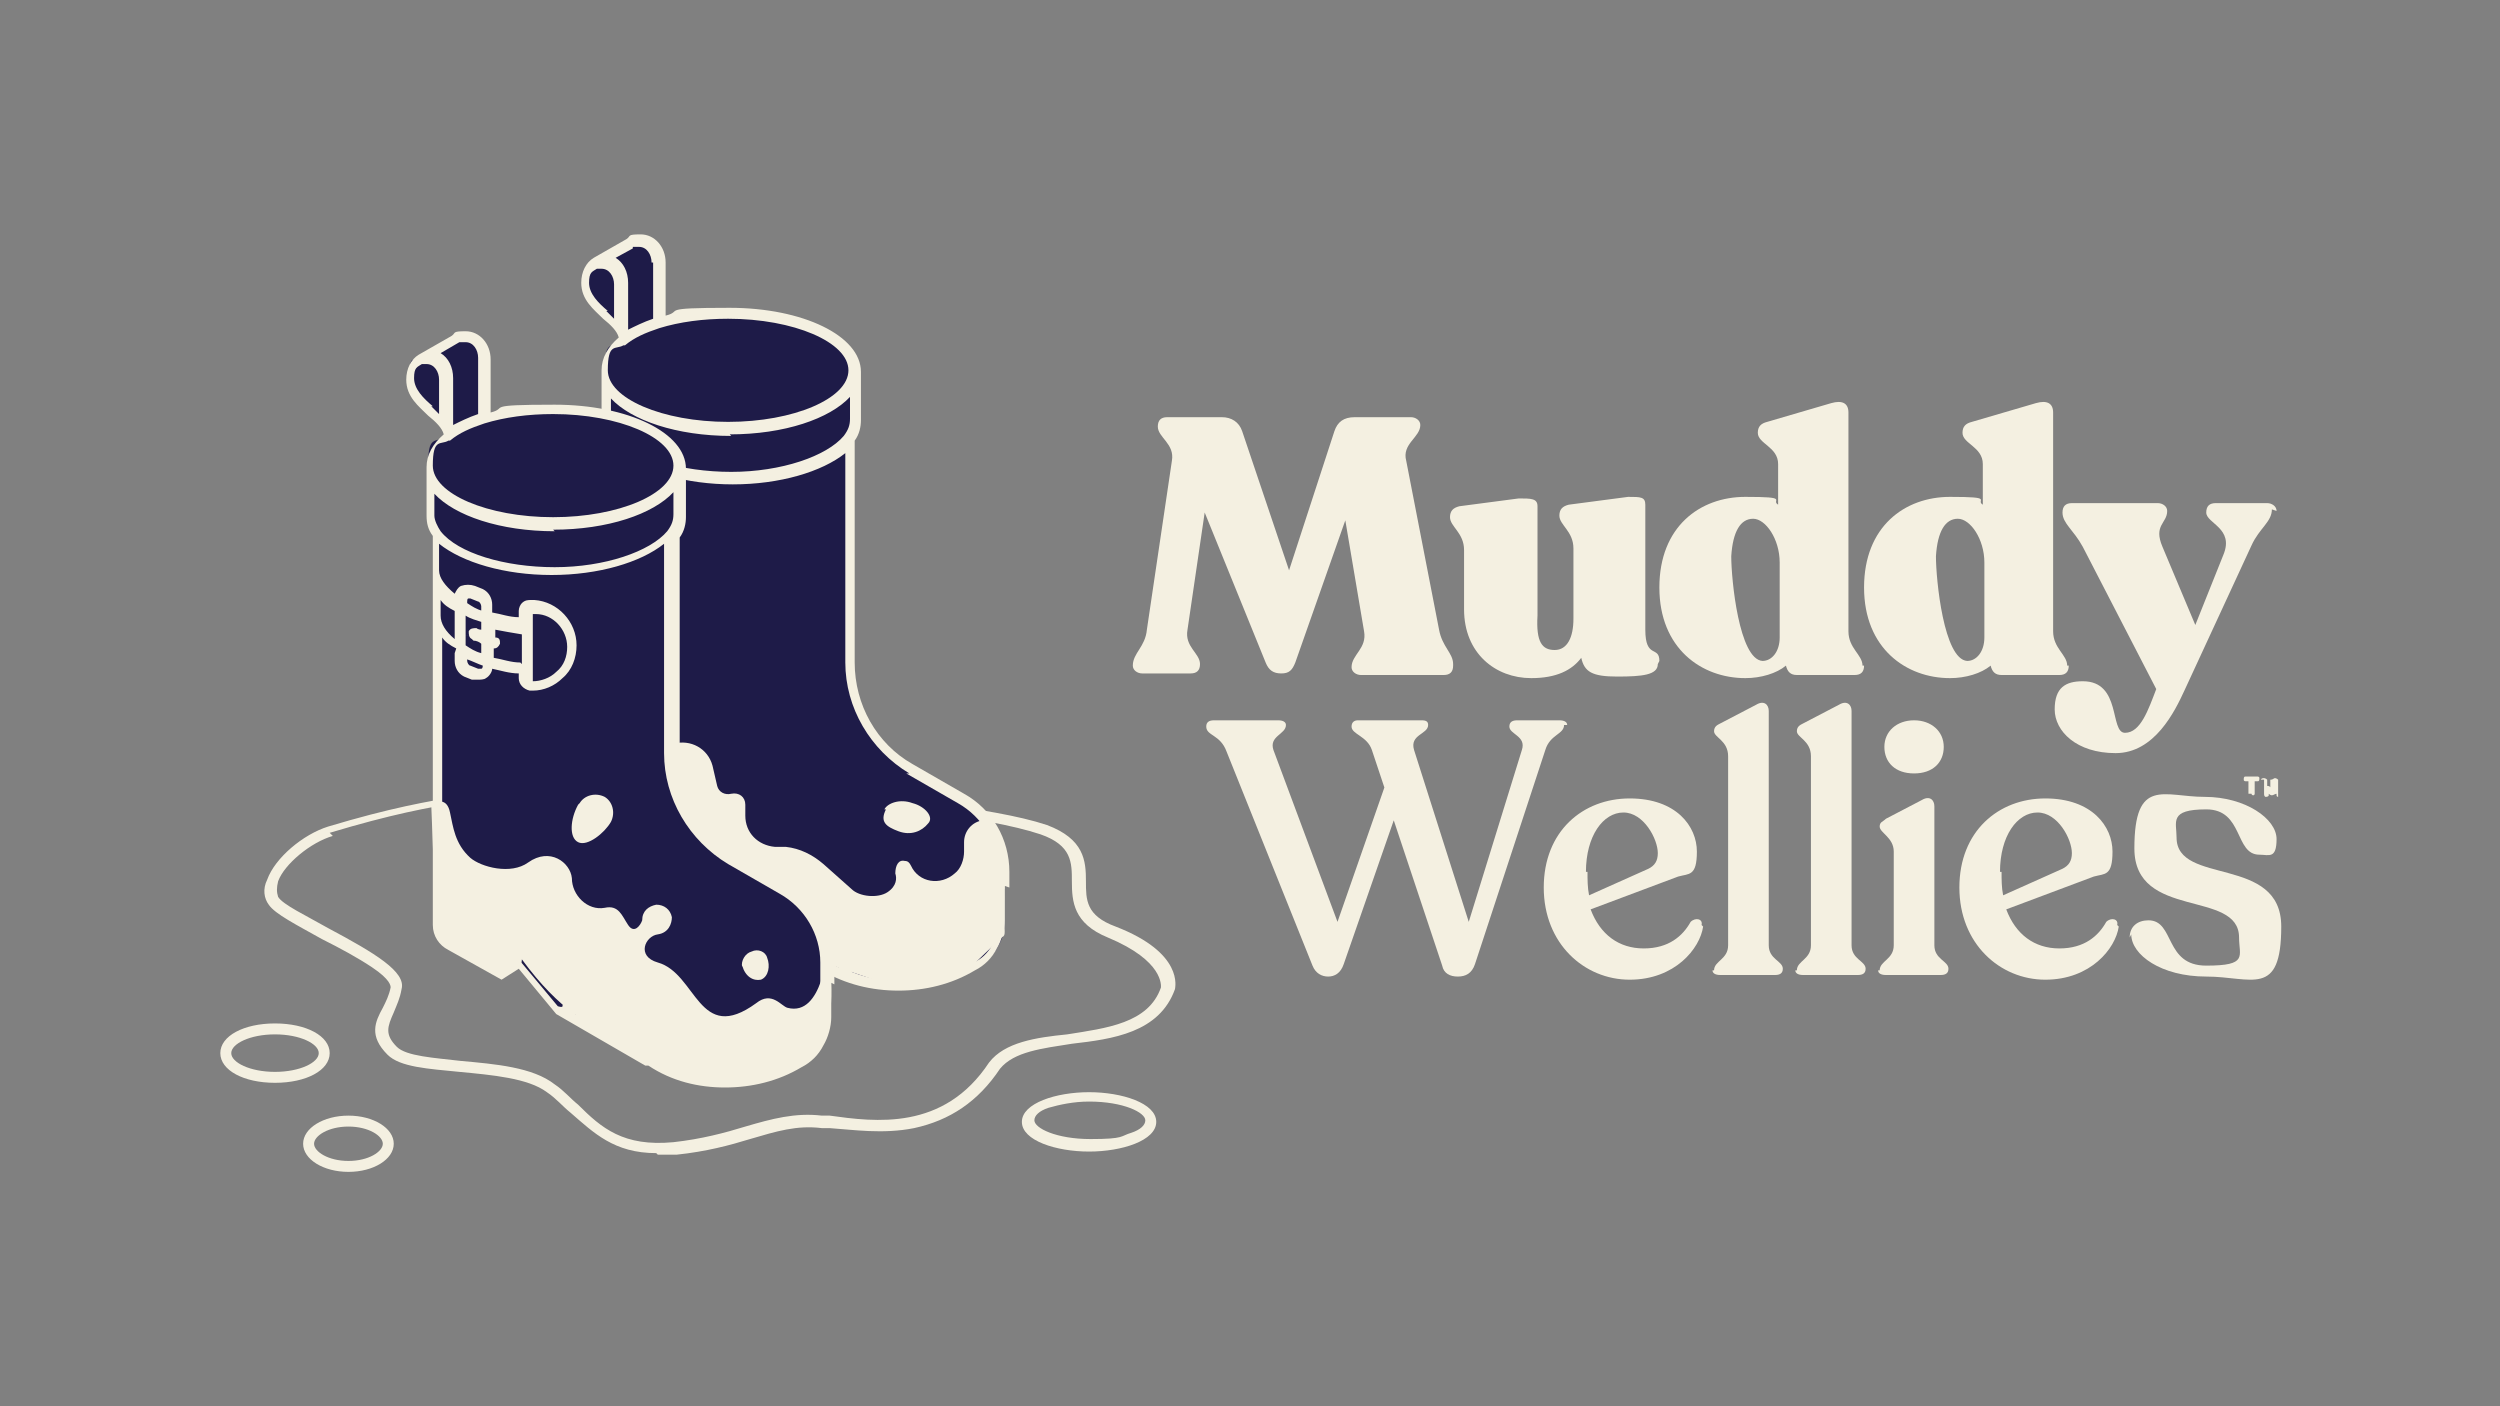 <?xml version="1.0" encoding="UTF-8"?>
<svg xmlns="http://www.w3.org/2000/svg" id="a" width="160" height="90" version="1.1" viewBox="0 0 160 90">
  <rect x="0" y="0" width="160" height="90" fill="#808080" stroke="none"/>
  <defs>
    <style>
      .cls-1 {
        fill: #f4f0e1;
      }

      .cls-1, .cls-2 {
        stroke-width: 0px;
      }

      .cls-2 {
        fill: #1e1b48;
      }
    </style>
  </defs>
  <path class="cls-1" d="M93,42.6h0c0,.4-.2.6-.6.6h-5.3c-.3,0-.6-.2-.6-.5h0c0-.8,1-1.2.8-2.3l-1.2-7.1-3.2,9.1c-.2.5-.4.7-.9.7s-.8-.2-1-.7l-3.9-9.6-1.1,7.5c-.2,1.1.8,1.5.8,2.2h0c0,.4-.2.6-.6.6h-3.1c-.3,0-.6-.2-.6-.5h0c0-.8.8-1.2.9-2.3l1.6-10.8c.2-1.1-.9-1.5-.9-2.2h0c0-.4.2-.6.6-.6h3.5c.6,0,1.1.3,1.3.9l3,8.9,2.9-8.9c.2-.6.6-.9,1.3-.9h3.6c.3,0,.6.2.6.5h0c0,.8-1.2,1.2-.9,2.3l2.1,10.8c.2,1.1.9,1.5.9,2.2h0Z"></path>
  <path class="cls-1" d="M106.1,42.5c0,.7-1,.8-2.6.8s-2.1-.3-2.3-1.2c-.6.8-1.6,1.3-3.2,1.3-2.3,0-4.3-1.6-4.3-4.4v-3.8c0-1.1-.9-1.5-.9-2.1h0c0-.4.2-.6.6-.7l3.8-.5c.8,0,1.2,0,1.2.5v7c-.1,1.7.3,2.2,1.1,2.2s1.2-.8,1.2-2v-4.5c0-1.1-.9-1.5-.9-2.1h0c0-.4.2-.6.6-.7l3.8-.5c.8,0,1.1,0,1.1.5v8c0,1.9.9,1,.9,2h0Z"></path>
  <path class="cls-1" d="M119.3,42.6h0c0,.4-.2.6-.6.6h-3.7c-.4,0-.6-.2-.7-.6-.6.5-1.6.8-2.6.8-2.8,0-5.5-1.9-5.5-5.8s2.6-5.8,5.5-5.8,1.6.2,2.1.5v-2.6c0-1.1-1.3-1.3-1.3-2h0c0-.4.2-.6.6-.7l4.1-1.2c.7-.2,1.1,0,1.1.6v14c0,1.1.9,1.5.9,2.2h0ZM113.9,40.7v-4.7c0-1.5-.9-2.8-1.7-2.8s-1.3.8-1.4,2.4c0,1.5.5,6.6,2,6.7.6,0,1.1-.6,1.1-1.5h0Z"></path>
  <path class="cls-1" d="M132.4,42.6h0c0,.4-.2.6-.6.6h-3.7c-.4,0-.6-.2-.7-.6-.6.5-1.6.8-2.6.8-2.8,0-5.5-1.9-5.5-5.8s2.6-5.8,5.5-5.8,1.6.2,2.1.5v-2.6c0-1.1-1.3-1.3-1.3-2h0c0-.4.2-.6.6-.7l4.1-1.2c.7-.2,1.1,0,1.1.6v14c0,1.1.9,1.5.9,2.2h0ZM127,40.7v-4.7c0-1.5-.9-2.8-1.7-2.8s-1.3.8-1.4,2.4c0,1.5.5,6.6,2,6.7.6,0,1.1-.6,1.1-1.5h0Z"></path>
  <path class="cls-1" d="M145.4,32.6h0c0,.8-.8,1.2-1.3,2.3l-4.3,9.3c-.6,1.3-1.9,4-4.4,4s-3.9-1.4-3.9-2.8.7-1.8,1.8-1.8c2.5,0,1.7,3.3,2.7,3.3s1.5-1.5,2-2.8l-4.7-9.1c-.6-1.1-1.3-1.5-1.3-2.2h0c0-.4.2-.6.6-.6h5.5c.3,0,.6.2.6.5h0c0,.8-.9.9-.3,2.3l2.1,5,1.8-4.5c.7-1.7-1.1-2-1.1-2.7h0c0-.4.2-.6.6-.6h3.3c.3,0,.6.2.6.5h0Z"></path>
  <path class="cls-1" d="M100.1,46.4h0c0,.6-.9.6-1.2,1.6l-4.5,13.7c-.2.6-.6.8-1.1.8s-.9-.2-1-.7l-3.1-9.3-3.2,9.2c-.2.6-.6.8-1,.8s-.8-.2-1-.7l-5.5-13.7c-.4-1.1-1.3-1-1.3-1.6h0c0-.3.2-.4.5-.4h4.1c.3,0,.5.1.5.3h0c0,.6-1.1.7-.8,1.6l4.1,11,3-8.6-.8-2.4c-.3-.9-1.3-1-1.3-1.5h0c0-.3.2-.4.4-.4h4.1c.3,0,.4.1.4.3h0c0,.6-1.2.6-.9,1.6l3.5,11,3.4-11c.3-.9-.8-1-.8-1.5h0c0-.3.2-.4.5-.4h2.7c.3,0,.5.1.5.3h0Z"></path>
  <path class="cls-1" d="M109,59.3c-.2,1.4-1.8,3.4-4.7,3.4s-5.5-2.3-5.5-5.9,2.5-5.7,5.5-5.7,4.3,1.8,4.3,3.4-.5,1.4-1.2,1.6l-5.6,2.1c.6,1.6,1.8,2.5,3.4,2.5s2.5-.8,3-1.7c.3-.3.8-.2.7.2ZM101.6,55.8c0,.5,0,1,.1,1.5l3.8-1.7c.4-.2.6-.5.6-1,0-.9-.9-2.6-2.2-2.6s-2.4,1.5-2.4,3.8h0Z"></path>
  <path class="cls-1" d="M109.7,62.1h0c0-.6.9-.7.9-1.6v-12.1c0-1-.9-1.2-.9-1.6h0c0-.3.2-.4.4-.5l2.3-1.2c.5-.3.8,0,.8.4v15c0,.9.9,1,.9,1.5h0c0,.3-.2.4-.5.4h-3.5c-.3,0-.5-.1-.5-.3h0Z"></path>
  <path class="cls-1" d="M115,62.1h0c0-.6.9-.7.9-1.6v-12.1c0-1-.9-1.2-.9-1.6h0c0-.3.2-.4.4-.5l2.3-1.2c.5-.3.8,0,.8.4v15c0,.9.9,1,.9,1.5h0c0,.3-.2.4-.5.4h-3.5c-.3,0-.5-.1-.5-.3h0Z"></path>
  <path class="cls-1" d="M120.3,62.1h0c0-.6.9-.7.9-1.6v-6c0-.9-.9-1.2-.9-1.6h0c0-.3.2-.3.4-.5l2.3-1.2c.5-.3.8,0,.8.4v8.9c0,.9.9,1,.9,1.5h0c0,.3-.2.4-.5.4h-3.5c-.3,0-.5-.1-.5-.3h0ZM120.6,47.8c0-1,.8-1.7,1.9-1.7s1.9.7,1.9,1.7-.7,1.7-1.9,1.7-1.9-.7-1.9-1.7Z"></path>
  <path class="cls-1" d="M135.6,59.3c-.2,1.4-1.8,3.4-4.7,3.4s-5.5-2.3-5.5-5.9,2.5-5.7,5.5-5.7,4.3,1.8,4.3,3.4-.5,1.4-1.2,1.6l-5.6,2.1c.6,1.6,1.8,2.5,3.4,2.5s2.5-.8,3-1.7c.3-.3.8-.2.7.2ZM128.1,55.8c0,.5,0,1,.1,1.5l3.8-1.7c.4-.2.6-.5.6-1,0-.9-.9-2.6-2.2-2.6s-2.4,1.5-2.4,3.8h0Z"></path>
  <path class="cls-1" d="M136.3,60c0-.7.5-1.1,1.2-1.1,1.7,0,1,2.9,3.7,2.9s2.1-.6,2.1-1.8c0-3.1-6.7-1.1-6.7-5.7s1.9-3.3,4.5-3.3,4.6,1.4,4.6,2.7-.5,1-1.1,1c-1.6,0-1-2.9-3.4-2.9s-1.9.8-1.9,1.8c0,3.1,6.7,1.1,6.7,5.7s-1.9,3.2-4.8,3.2-4.8-1.4-4.8-2.7h0Z"></path>
  <path class="cls-1" d="M143.9,50.8v-.8h-.2c0,0-.1,0-.1-.1h0c0-.1,0-.2.1-.2h.8c0,0,.1,0,.1.1h0c0,.1,0,.2-.1.2h-.2v.8c0,0,0,.1-.1.1h0c0,0-.1,0-.1-.1h0ZM144.7,49.9c0,0,0-.1.2-.1h0c0,0,.1,0,.2.1v.4c.2,0,.2.1.2.1h0s0,0,0-.1v-.4c.2,0,.2-.1.3-.1h0c0,0,.1,0,.2.1v.9c0,0,0,.2,0,.2h0c0,0-.1,0-.1-.1v-.3s0,0,0,0h0v.2c-.1,0-.2.1-.3.1h0c0,0-.1,0-.2-.1v-.2h0s0,0,0,0v.3c0,0,0,.1-.2.1h0c0,0-.1,0-.1-.2v-.9Z"></path>
  <path class="cls-1" d="M17.6,69.3c-2,0-3.5-.8-3.5-1.9s1.5-1.9,3.5-1.9,3.5.8,3.5,1.9-1.5,1.9-3.5,1.9ZM17.6,66.2c-1.6,0-2.8.6-2.8,1.2s1.2,1.2,2.8,1.2,2.8-.6,2.8-1.2-1.2-1.2-2.8-1.2Z"></path>
  <path class="cls-1" d="M69.7,73.7c-2.1,0-4.3-.7-4.3-1.9s2.2-1.9,4.3-1.9,4.3.7,4.3,1.9-2.2,1.9-4.3,1.9ZM69.7,70.5c-1,0-1.9.2-2.6.4-.6.2-.9.5-.9.8,0,.5,1.4,1.2,3.6,1.2s1.9-.2,2.6-.4c.6-.2.9-.5.9-.8,0-.5-1.4-1.2-3.6-1.2h0Z"></path>
  <path class="cls-1" d="M22.3,75c-1.6,0-2.9-.8-2.9-1.8s1.3-1.8,2.9-1.8,2.9.8,2.9,1.8-1.3,1.8-2.9,1.8ZM22.3,72.1c-1.3,0-2.2.6-2.2,1.1s.9,1.1,2.2,1.1,2.2-.6,2.2-1.1-.9-1.1-2.2-1.1Z"></path>
  <path class="cls-1" d="M42,73.8c-2.7,0-4-1.3-5.5-2.6-.5-.4-.9-.9-1.5-1.3-1.2-.9-3.5-1.1-5.6-1.3-2-.2-3.8-.3-4.6-1.1-1.2-1.2-.8-2.1-.3-3,.2-.4.4-.8.5-1.3,0-.1,0-.5-1.2-1.3-.9-.6-2-1.2-3.2-1.8-1.6-.9-3-1.6-3.4-2.2-.3-.4-.4-1-.1-1.6.5-1.4,2.3-2.9,3.9-3.4,4-1.2,6.3-1.6,8.7-2,2.2-.4,4.6-.8,8.6-1.9,8.3-2.3,11.8,0,12,0,2,1.4,5.9,1.9,9.6,2.4,2.7.4,5.3.8,7.1,1.4,2.4.9,2.5,2.3,2.5,3.6,0,1.2,0,2.2,1.9,2.9,4.4,1.7,3.8,3.9,3.8,4h0c-1,2.8-4,3.2-6.6,3.5-1.9.3-3.7.5-4.6,1.6-1.4,2.1-3.2,3.3-5.5,3.8-2,.4-3.9.1-5.4,0-.2,0-.3,0-.5,0-1.6-.2-2.9.2-4.6.7-1.3.4-2.8.8-4.7,1-.4,0-.8,0-1.2,0h0ZM21.3,53.5c-1.4.4-3.1,1.8-3.5,2.9-.1.4-.1.7,0,1,.3.5,1.8,1.2,3.2,2,3,1.6,5,2.8,4.7,3.9-.1.6-.3,1-.5,1.5-.4.9-.6,1.4.2,2.2.6.6,2.4.7,4.1.9,2.2.2,4.6.4,6,1.5.6.4,1,.9,1.5,1.3,1.5,1.5,2.9,2.7,6.1,2.4,1.8-.2,3.3-.6,4.6-1,1.7-.5,3.2-.9,4.9-.7.1,0,.3,0,.5,0,2.9.4,7.3,1,10.2-3.4h0c1-1.3,3-1.6,5-1.8,2.5-.4,5.2-.7,6-3,0-.1.2-1.7-3.4-3.2-2.2-.9-2.3-2.3-2.3-3.6,0-1.2,0-2.3-2-3-1.8-.6-4.3-1-7-1.4-3.8-.5-7.7-1.1-9.9-2.6,0,0-.8-.5-2.7-.8-3-.4-6.4.2-8.7.8-4.1,1.1-6.4,1.5-8.6,1.9-2.4.4-4.6.8-8.6,2h0Z"></path>
  <path class="cls-2" d="M62.6,60.1c1.2-.7,1.7-1.8,1.7-3v2c0,.6-.2,1.1-.5,1.6-.3.5-.7.9-1.3,1.3-2.9,1.7-6.5,1.7-9.4,0l-5.9-3.4-2.6-3.1-1.4-1.7v2.5l-3.4-1.9c-.5-.3-.8-.8-.8-1.3v-4.3l5.3,3.1c2.5,3,4.2,5.7,9,8.2,1.4.8,3,1.2,4.6,1.2s3.2-.4,4.6-1.2h0s0,0,0,0Z"></path>
  <path class="cls-2" d="M64.3,56.9c0,0,0,.1,0,.2,0,1.2-.6,2.3-1.7,3h0c-1.4.8-3,1.2-4.6,1.2s-3.2-.4-4.6-1.2c-4.8-2.5-6.5-5.2-9-8.2l-5.3-3.1v-20.7h0c1.1,1.4,4.1,2.5,7.6,2.5s6.4-1,7.5-2.4h0v14.2c0,2.8,1.5,5.4,3.9,6.8l3.3,1.9c1.7,1,2.7,2.8,2.7,4.7v1.1h0Z"></path>
  <path class="cls-2" d="M54.7,23.7v3.1c0,.5-.2.9-.5,1.3-1.2,1.4-4.1,2.4-7.5,2.4s-6.5-1-7.6-2.5c-.3-.4-.4-.8-.4-1.2v-3.1c0,2,3.6,3.7,8,3.7s8-1.7,8-3.7Z"></path>
  <path class="cls-2" d="M46.7,20c4.4,0,8,1.7,8,3.7s-3.6,3.7-8,3.7-8-1.7-8-3.7.4-1.4,1.2-1.9h0c.6-.5,1.4-.9,2.4-1.2,1.3-.4,2.8-.6,4.5-.6h0Z"></path>
  <path class="cls-2" d="M40.3,15.6c.2-.1.4-.2.7-.2.7,0,1.2.6,1.2,1.4v3.9h0c-1,.3-1.8.7-2.4,1.2v-3.7c0-.8-.5-1.4-1.2-1.4s-.3,0-.5.1l2.2-1.2Z"></path>
  <path class="cls-2" d="M39.8,18.1v3.7c0-1.4-2.4-2-2.4-3.7s.3-1,.7-1.2h0c.1-.1.3-.1.5-.1.7,0,1.2.6,1.2,1.4h0Z"></path>
  <path class="cls-1" d="M56.7,51.8c-.4.8,0,1.1.8,1.4.8.3,1.5,0,1.9-.5.4-.4-.2-1.1-1-1.3-.8-.3-1.6,0-1.8.4h0Z"></path>
  <path class="cls-1" d="M41.1,48.2l2-.6c1.1-.3,2.2.3,2.5,1.4l.3,1.3c.1.4.5.6.9.5h0c.5-.1.9.2.9.7,0,.2,0,.5,0,.7,0,1.1.8,1.9,1.9,2h.7c.9.1,1.7.5,2.4,1.1l1.8,1.6c.5.5,1.7.6,2.3.2.6-.4.6-.9.5-1.2h0c0-.5.2-.9.6-.8.2,0,.3.1.4.3h0c.5,1.1,1.9,1.3,2.8.5.4-.3.6-.9.6-1.4v-.6c0-.7.5-1.3,1.2-1.4h0c.3,0,.5.1.6.3.2.6.7,1.6.8,1.9,0,0,0,.1,0,.2v4.7c0,.2,0,.3-.2.4l-2.5,2.4c0,0-.2.1-.3.2l-4.3.4c0,0-.2,0-.2,0l-3.5-1.2c0,0-.1,0-.2,0l-9.7-7.3c0,0-.1-.1-.2-.2l-2.5-5.4c-.1-.3,0-.7.4-.8h0Z"></path>
  <path class="cls-1" d="M64.6,56.8v-1c0-2.1-1.1-4-2.9-5l-3.3-1.9c-2.3-1.3-3.7-3.8-3.7-6.5v-14.2s0,0,0,0c.3-.4.4-.9.4-1.3v-3.1c0-2.3-3.7-4.1-8.4-4.1s-2.9.2-4.1.5v-3.4c0-1-.7-1.8-1.6-1.8s-.6.1-.9.3l-2.1,1.2h0s0,0,0,0c0,0,0,0,0,0-.5.3-.8.9-.8,1.6,0,1.1.8,1.7,1.4,2.3.5.4.9.8,1,1.2-.7.6-1.1,1.3-1.1,2.1v3.1c0,.5.1.9.4,1.3v24.9c0,.7.4,1.3.9,1.6l3.4,1.9s0,0,0,0c0,0,0,0,0,0,0,0,0,0,0,0,0,0,0,0,0,0,0,0,0,0,0,0,0,0,0,0,0,0s0,0,0,0c0,0,0,0,0,0,0,0,0,0,0,0,0,0,0,0,0,0,0,0,0,0,0,0,0,0,0,0,0,0h0l1.1-.7,2.4,2.9s0,0,0,0l5.9,3.4c1.5.9,3.2,1.3,4.9,1.3s3.4-.4,4.9-1.3c.6-.3,1.1-.8,1.4-1.4.3-.5.5-1.2.5-1.8v-2.2s0,0,0,0h0ZM58,49.5l3.3,1.9c1.6.9,2.6,2.6,2.6,4.4v1.1c0,0,0,.1,0,.2,0,1.1-.6,2.1-1.5,2.7,0,0,0,0,0,0-1.3.8-2.9,1.2-4.4,1.2s-3.1-.4-4.4-1.2c-4-2.1-5.7-4.2-7.7-6.8-.4-.5-.7-.9-1.1-1.4h0s-5.1-3-5.1-3v-19.6c1.5,1.2,4.2,2,7.2,2s5.7-.8,7.2-2v13.4c0,2.9,1.6,5.6,4.1,7.1h0ZM41.8,16.8v3.6c-.6.2-1.2.5-1.6.7v-3c0-.7-.3-1.3-.8-1.6l1.1-.6h0c0,0,0,0,0-.1.1,0,.2,0,.4,0,.5,0,.8.5.8,1h0ZM38.9,19.9c-.6-.5-1.2-1.1-1.2-1.8s.2-.7.5-.9h0c0,0,.2,0,.3,0,.5,0,.8.5.8,1v2.2c-.2-.2-.3-.3-.5-.5h0ZM40,22.1h0c.6-.5,1.3-.8,2.2-1.1,1.3-.4,2.8-.6,4.4-.6,4.2,0,7.7,1.5,7.7,3.3s-3.5,3.3-7.7,3.3-7.7-1.5-7.7-3.3.5-1.3,1-1.6h0ZM46.7,27.8c3.5,0,6.4-1,7.7-2.4v1.4c0,.4-.1.7-.4,1.1-1.1,1.3-4,2.3-7.2,2.3s-6.2-.9-7.3-2.3c-.2-.3-.4-.7-.4-1v-1.4c1.3,1.4,4.2,2.4,7.7,2.4h0ZM43.6,55.7v-.9l.5.6-.5.3ZM63.5,60.5c-.3.5-.7.9-1.2,1.1-2.4,1.4-5.3,1.6-7.8.6v-.5c0-.2-.2-.4-.4-.4s-.4.2-.4.4v.2c-.2,0-.3-.2-.5-.3h0v-.5c0-.2-.2-.4-.4-.4s-.4.2-.4.4h0c0,0-.5-.2-.5-.2v-.5c0-.2-.2-.4-.4-.4s-.4.2-.4.4h0c0,0-.5-.2-.5-.2v-.5c0-.2-.2-.4-.4-.4s-.4.2-.4.4h0c0,0-.5-.2-.5-.2v-.5c0-.2-.2-.4-.4-.4s-.4.2-.4.4h0c0,.1-.5-.2-.5-.2v-.5c0-.2-.2-.4-.4-.4s-.4.2-.4.4h0c0,.1-.3,0-.3,0l-2.6-3.1s0,0,0,0l-1.4-1.7h0s0,0,0,0c0,0,0,0,0,0,0,0,0,0,0,0,0,0,0,0,0,0,0,0,0,0,0,0,0,0,0,0,0,0,0,0,0,0,0,0,0,0,0,0,0,0,0,0,0,0,0,0s0,0,0,0c0,0,0,0,0,0,0,0,0,0,0,0,0,0,0,0,0,0,0,0,0,0,0,0,0,0,0,0,0,0,0,0,0,0,0,0,0,0,0,0,0,0s0,0,0,0c0,0,0,0,0,0,0,0,0,0,0,0,0,0,0,0,0,0,0,0,0,0,0,0,0,0,0,0,0,0,0,0,0,0,0,0,0,0,0,0,0,0,0,0,0,0,0,0,0,0,0,0,0,0v1.9l-.8-.5s0,0,0,0v-.7c0-.2-.2-.4-.4-.4s-.4.2-.4.4v.3l-.5-.3s0,0,0,0v-.7c0-.2-.2-.4-.4-.4s-.4.2-.4.4v.3h0c-.4-.3-.6-.6-.6-1v-3.7l4.7,2.7c.4.5.7.9,1.1,1.3,2,2.5,3.8,4.8,7.9,6.9,1.5.8,3.1,1.3,4.8,1.3s3.3-.4,4.7-1.2c0,0,0,0,0,0,0,0,0,0,0,0,.4-.3.8-.6,1.1-1,0,.4-.2.8-.4,1.2h0Z"></path>
  <path class="cls-2" d="M53,63c0,0,0,.1,0,.2h0c0,1.2-.6,2.3-1.7,3h0c-1.4.8-3,1.2-4.6,1.2s-3.2-.4-4.6-1.2c-4.8-2.5-6.5-5.2-9-8.2l-5.3-3.1v-15.5c0,.8.6,1.6,1.6,2.2v.7c0,.3.2.5.4.6l.5.2c.4.2.9-.1.9-.6v-.2c.7.2,1.5.4,2.4.5v.7c0,.2.2.4.4.4h0c1.4.1,2.6-1,2.6-2.4h0c0-1.3-1-2.4-2.3-2.5-.2,0-.2,0-.3,0-.2,0-.4.2-.4.4v.8c-.9,0-1.7-.3-2.4-.5v-.8c0-.3-.2-.5-.4-.6l-.5-.2c-.4-.2-.9.1-.9.6v.3c-1-.6-1.6-1.3-1.6-2.2v-2.6h0c1.1,1.4,4.1,2.5,7.6,2.5s6.4-1,7.5-2.4h0v14.2c0,2.8,1.5,5.4,3.9,6.8l3.3,1.9c1.7,1,2.7,2.8,2.7,4.7v1.1s0,0,0,0Z"></path>
  <path class="cls-2" d="M33.4,61.6l-1.4-1.7v2.5l-3.4-1.9c-.5-.3-.8-.8-.8-1.3v-4.3l5.3,3.1c2.5,3,4.2,5.7,9,8.2,1.4.8,3,1.2,4.6,1.2s3.2-.4,4.6-1.2h0c1.1-.7,1.7-1.8,1.7-3v2c0,.6-.2,1.1-.5,1.6-.3.5-.7.9-1.3,1.3-2.9,1.7-6.5,1.7-9.4,0h-.2c0-.1-5.7-3.4-5.7-3.4l-2.6-3.1h0Z"></path>
  <path class="cls-2" d="M43.5,29.8v3.1c0,.5-.2.9-.5,1.3-1.2,1.4-4.1,2.4-7.5,2.4s-6.5-1-7.6-2.5c-.3-.4-.4-.8-.4-1.2v-3.1c0,2,3.6,3.7,8,3.7s8-1.7,8-3.7h0Z"></path>
  <path class="cls-2" d="M35.4,26.1c4.4,0,8,1.7,8,3.7s-3.6,3.7-8,3.7-8-1.7-8-3.7.4-1.4,1.2-1.9h0c.6-.5,1.4-.9,2.4-1.2,1.3-.4,2.8-.6,4.5-.6h0Z"></path>
  <path class="cls-2" d="M36.7,41.4h0c0,1.5-1.2,2.6-2.6,2.5h0c-.2,0-.4-.2-.4-.4v-4.2c0-.2.2-.4.4-.4,0,0,.1,0,.3,0,1.3,0,2.3,1.2,2.3,2.5h0Z"></path>
  <path class="cls-2" d="M31.3,40.9v-1.3c.7.2,1.5.4,2.4.5v2.7c-.9,0-1.7-.3-2.4-.5v-1.4Z"></path>
  <path class="cls-2" d="M33.4,61.6l-1.4.8v-2.5l1.4,1.7Z"></path>
  <path class="cls-2" d="M31.3,42.3v.2c0,.5-.5.8-.9.6l-.5-.2c-.2-.1-.4-.4-.4-.6v-.7c.5.3,1.1.5,1.8.7h0Z"></path>
  <path class="cls-2" d="M31.3,40.9v1.4c-.7-.2-1.3-.5-1.8-.7v-.9h1c.2.1.5.2.8.3Z"></path>
  <path class="cls-2" d="M31.3,39.7v1.3c-.3,0-.5-.2-.8-.3h-1v-1.8c.5.3,1.1.5,1.8.8h0Z"></path>
  <path class="cls-2" d="M31.3,38.9v.8c-.7-.2-1.3-.5-1.8-.8v-.3c0-.5.5-.8.9-.6l.5.2c.2.1.4.4.4.6Z"></path>
  <path class="cls-2" d="M29,21.7c.2-.1.4-.2.7-.2.7,0,1.2.6,1.2,1.4v3.9h0c-1,.3-1.8.7-2.4,1.2v-3.7c0-.8-.5-1.4-1.2-1.4s-.3,0-.5.1l2.2-1.2Z"></path>
  <path class="cls-2" d="M29.5,40.7v.9c-1-.6-1.6-1.4-1.6-2.2v-2.7c0,.8.6,1.6,1.6,2.2v1.8Z"></path>
  <path class="cls-2" d="M28.6,24.2v3.7c0-1.4-2.4-2-2.4-3.7s.3-1,.7-1.2h0c.1-.1.3-.1.5-.1.7,0,1.2.6,1.2,1.4h0Z"></path>
  <path class="cls-1" d="M27.9,59.2l-.3-7.7c.3-.2,1-.5,1.2.5.2.9.3,2,1.3,2.9.7.6,2.6,1.1,3.7.3,1.4-1,2.7,0,2.8,1,0,1.1,1,2.1,2.1,1.9.9-.2,1.1.5,1.5,1.1.4.6.8,0,.9-.3,0-.6.4-.9.9-1,.5,0,.9.3,1,.8,0,.4-.2,1-.9,1.1-.8.1-1.4,1.4,0,1.8,2.5.7,2.6,5.3,6.3,2.6,1-.8,1.6.2,2,.3,2.3.6,2.5-3.9,2.6-3.4.3,1.7.4,4.4-.6,6.2-.7,1.3-4.2,1.7-4.6,2-1.2.9-7.1-1.8-8.3-2.6-1.9-1.3-3.6-1.9-6.1-5.3,0,.8-1.2.8-1.2,1l-3.7-2.2c0-.4-.5.7-.5-1.1h0Z"></path>
  <path class="cls-1" d="M37,51.5c-.5.9-.6,2.1,0,2.4.6.3,1.7-.6,2.1-1.3.3-.6.1-1.3-.4-1.6-.6-.3-1.3-.1-1.6.4h0Z"></path>
  <path class="cls-1" d="M47.5,61.8c.2.7.7,1,1.2.9.5-.2.6-.9.4-1.4-.1-.4-.6-.6-1-.4-.4.1-.7.6-.6,1Z"></path>
  <path class="cls-1" d="M53.4,63s0,0,0,0v-1c0-2.1-1.1-4-2.9-5l-3.3-1.9c-2.3-1.3-3.7-3.8-3.7-6.5v-14.2s0,0,0,0c.3-.4.4-.9.4-1.3v-3.1c0-2.3-3.7-4.1-8.4-4.1s-2.9.2-4.1.5v-3.4c0-1-.7-1.8-1.6-1.8s-.6.1-.9.3l-2.1,1.2h0s0,0,0,0c0,0,0,0,0,0-.5.3-.8.9-.8,1.6,0,1.1.8,1.7,1.4,2.3.5.4.9.8,1,1.2-.7.6-1.1,1.3-1.1,2.1v3.1c0,.5.1.9.4,1.3v24.9c0,.7.4,1.3,1,1.6l3.4,1.9s0,0,0,0c0,0,0,0,0,0,0,0,0,0,0,0,0,0,0,0,0,0,0,0,0,0,0,0s0,0,0,0c0,0,0,0,0,0,0,0,0,0,0,0,0,0,0,0,0,0,0,0,0,0,0,0,0,0,0,0,0,0h0l1.1-.7,2.4,2.9s0,0,0,0l5.7,3.3h.2c1.5,1,3.2,1.4,4.9,1.4s3.4-.4,4.9-1.3c.6-.3,1.1-.8,1.4-1.4.3-.5.5-1.2.5-1.8v-2s0,0,0,0h0v-.2ZM30.6,22.9v3.6c-.6.2-1.2.5-1.6.7v-3c0-.7-.3-1.3-.8-1.6l1.2-.7s0,0,0,0c.1,0,.2,0,.4,0,.5,0,.8.5.8,1h0ZM27.7,26c-.6-.5-1.2-1.1-1.2-1.8s.2-.7.5-.9h0s0,0,0,0c0,0,.2,0,.3,0,.5,0,.8.5.8,1v2.2c-.2-.2-.3-.3-.5-.5h0ZM28.8,28.2h0c.6-.5,1.3-.8,2.2-1.1,1.3-.4,2.8-.6,4.4-.6,4.2,0,7.7,1.5,7.7,3.3s-3.5,3.3-7.7,3.3-7.7-1.5-7.7-3.3.5-1.3,1-1.6h0ZM35.4,33.9c3.5,0,6.4-1,7.7-2.4v1.4c0,.4-.1.7-.4,1.1-1.1,1.3-4,2.3-7.2,2.3s-6.2-.9-7.3-2.3c-.2-.3-.4-.7-.4-1v-1.4c1.3,1.4,4.2,2.4,7.7,2.4h0ZM33.3,42.4c-.6,0-1.1-.2-1.7-.3v-.6c.2,0,.3-.1.4-.3,0-.2,0-.4-.3-.4,0,0,0,0,0,0v-.5c.5.1,1.1.2,1.7.3v1.9ZM30.3,41c.2,0,.4.1.5.2v.6c-.4-.1-.7-.3-1-.5v-1.9c.3.2.7.3,1,.4v.5c0,0-.2,0-.3-.1-.2,0-.4,0-.5.2,0,.2,0,.4.2.5h0ZM29.9,42.2c.3.1.7.3,1,.4,0,0,0,.2-.1.2,0,0-.1,0-.2,0l-.5-.2c-.1,0-.2-.2-.2-.3h0c0,0,0,0,0,0ZM30.9,39.1c-.4-.1-.7-.3-1-.5h0c0-.2,0-.3.1-.3,0,0,0,0,.1,0s0,0,0,0l.5.2c.1,0,.2.2.2.3v.3h0ZM29.1,40.9c-.6-.5-.9-1-.9-1.5v-1c.2.3.5.5.9.7v1.8ZM29.1,41.8v.5c0,.4.2.8.6,1l.5.2c.1,0,.3,0,.4,0s.4,0,.5-.1c.2-.1.4-.4.4-.6.5.1,1.1.3,1.7.3v.3c0,.4.3.7.7.8h0c0,0,.1,0,.2,0,.7,0,1.4-.3,1.9-.8.6-.5.9-1.3.9-2.1h0c0-1.5-1.2-2.8-2.7-2.9h0c-.1,0-.2,0-.2,0-.2,0-.4,0-.6.2-.1.1-.2.3-.2.5v.4c-.6,0-1.1-.2-1.7-.3v-.5c0-.4-.2-.8-.6-1l-.5-.2c-.3-.1-.6-.1-.9,0-.2.1-.3.3-.4.5-.6-.5-1-1-1-1.5v-1.7c1.5,1.2,4.2,2,7.2,2s5.7-.8,7.2-2v13.4c0,2.9,1.6,5.6,4.1,7.1l3.3,1.9c1.6.9,2.6,2.6,2.6,4.4v1.1c0,0,0,.1,0,.2,0,1.1-.6,2.1-1.5,2.7,0,0,0,0,0,0-1.3.8-2.9,1.2-4.4,1.2s-3.1-.4-4.4-1.2c-4-2.1-5.7-4.2-7.7-6.8-.4-.5-.7-.9-1.1-1.4h0s-5.1-3-5.1-3v-13.6c.2.3.5.5.9.7h0ZM34.1,39.3s.1,0,.2,0h0c1.1,0,2,1,2,2.1h0c0,.6-.2,1.2-.7,1.6-.4.4-1,.6-1.5.6h0s0,0,0,0v-4.2s0,0,0,0c0,0,0,0,0,0h0ZM32.3,61.8v-.9l.5.6-.5.3ZM52.3,66.6c-.3.5-.7.9-1.2,1.1-2.4,1.4-5.3,1.6-7.8.6v-.5c0-.2-.2-.4-.4-.4s-.4.2-.4.4v.2c-.2,0-.3-.2-.5-.3h0v-.5c0-.2-.2-.4-.4-.4s-.4.2-.4.4h0c0,0-.5-.2-.5-.2v-.5c0-.2-.2-.4-.4-.4s-.4.2-.4.4h0c0,0-.5-.2-.5-.2v-.5c0-.2-.2-.4-.4-.4s-.4.2-.4.4h0c0,0-.5-.2-.5-.2v-.5c0-.2-.2-.4-.4-.4s-.4.2-.4.4h0c0,0-.5-.2-.5-.2v-.5c0-.2-.2-.4-.4-.4s-.4.2-.4.4h0c0,.1-.3,0-.3,0l-4-4.8h0s0,0,0,0c0,0,0,0,0,0,0,0,0,0,0,0,0,0,0,0,0,0,0,0,0,0,0,0,0,0,0,0,0,0,0,0,0,0,0,0,0,0,0,0,0,0,0,0,0,0,0,0s0,0,0,0c0,0,0,0,0,0,0,0,0,0,0,0,0,0,0,0,0,0,0,0,0,0,0,0,0,0,0,0,0,0,0,0,0,0,0,0,0,0,0,0,0,0s0,0,0,0c0,0,0,0,0,0,0,0,0,0,0,0,0,0,0,0,0,0,0,0,0,0,0,0,0,0,0,0,0,0,0,0,0,0,0,0,0,0,0,0,0,0,0,0,0,0,0,0,0,0,0,0,0,0v1.9l-.8-.5s0,0,0,0v-.7c0-.2-.2-.4-.4-.4s-.4.2-.4.4v.3l-.5-.3s0,0,0,0v-.7c0-.2-.2-.4-.4-.4s-.4.2-.4.4v.3h0c-.4-.3-.6-.6-.6-1v-3.7l4.7,2.7c.4.5.7.9,1.1,1.3,2,2.5,3.9,4.8,7.9,6.9,1.5.8,3.1,1.3,4.8,1.3s3.3-.4,4.7-1.2c0,0,0,0,0,0,0,0,0,0,0,0h0c.5-.3.8-.6,1.1-1,0,.4-.2.8-.4,1.2h0Z"></path>
</svg>
